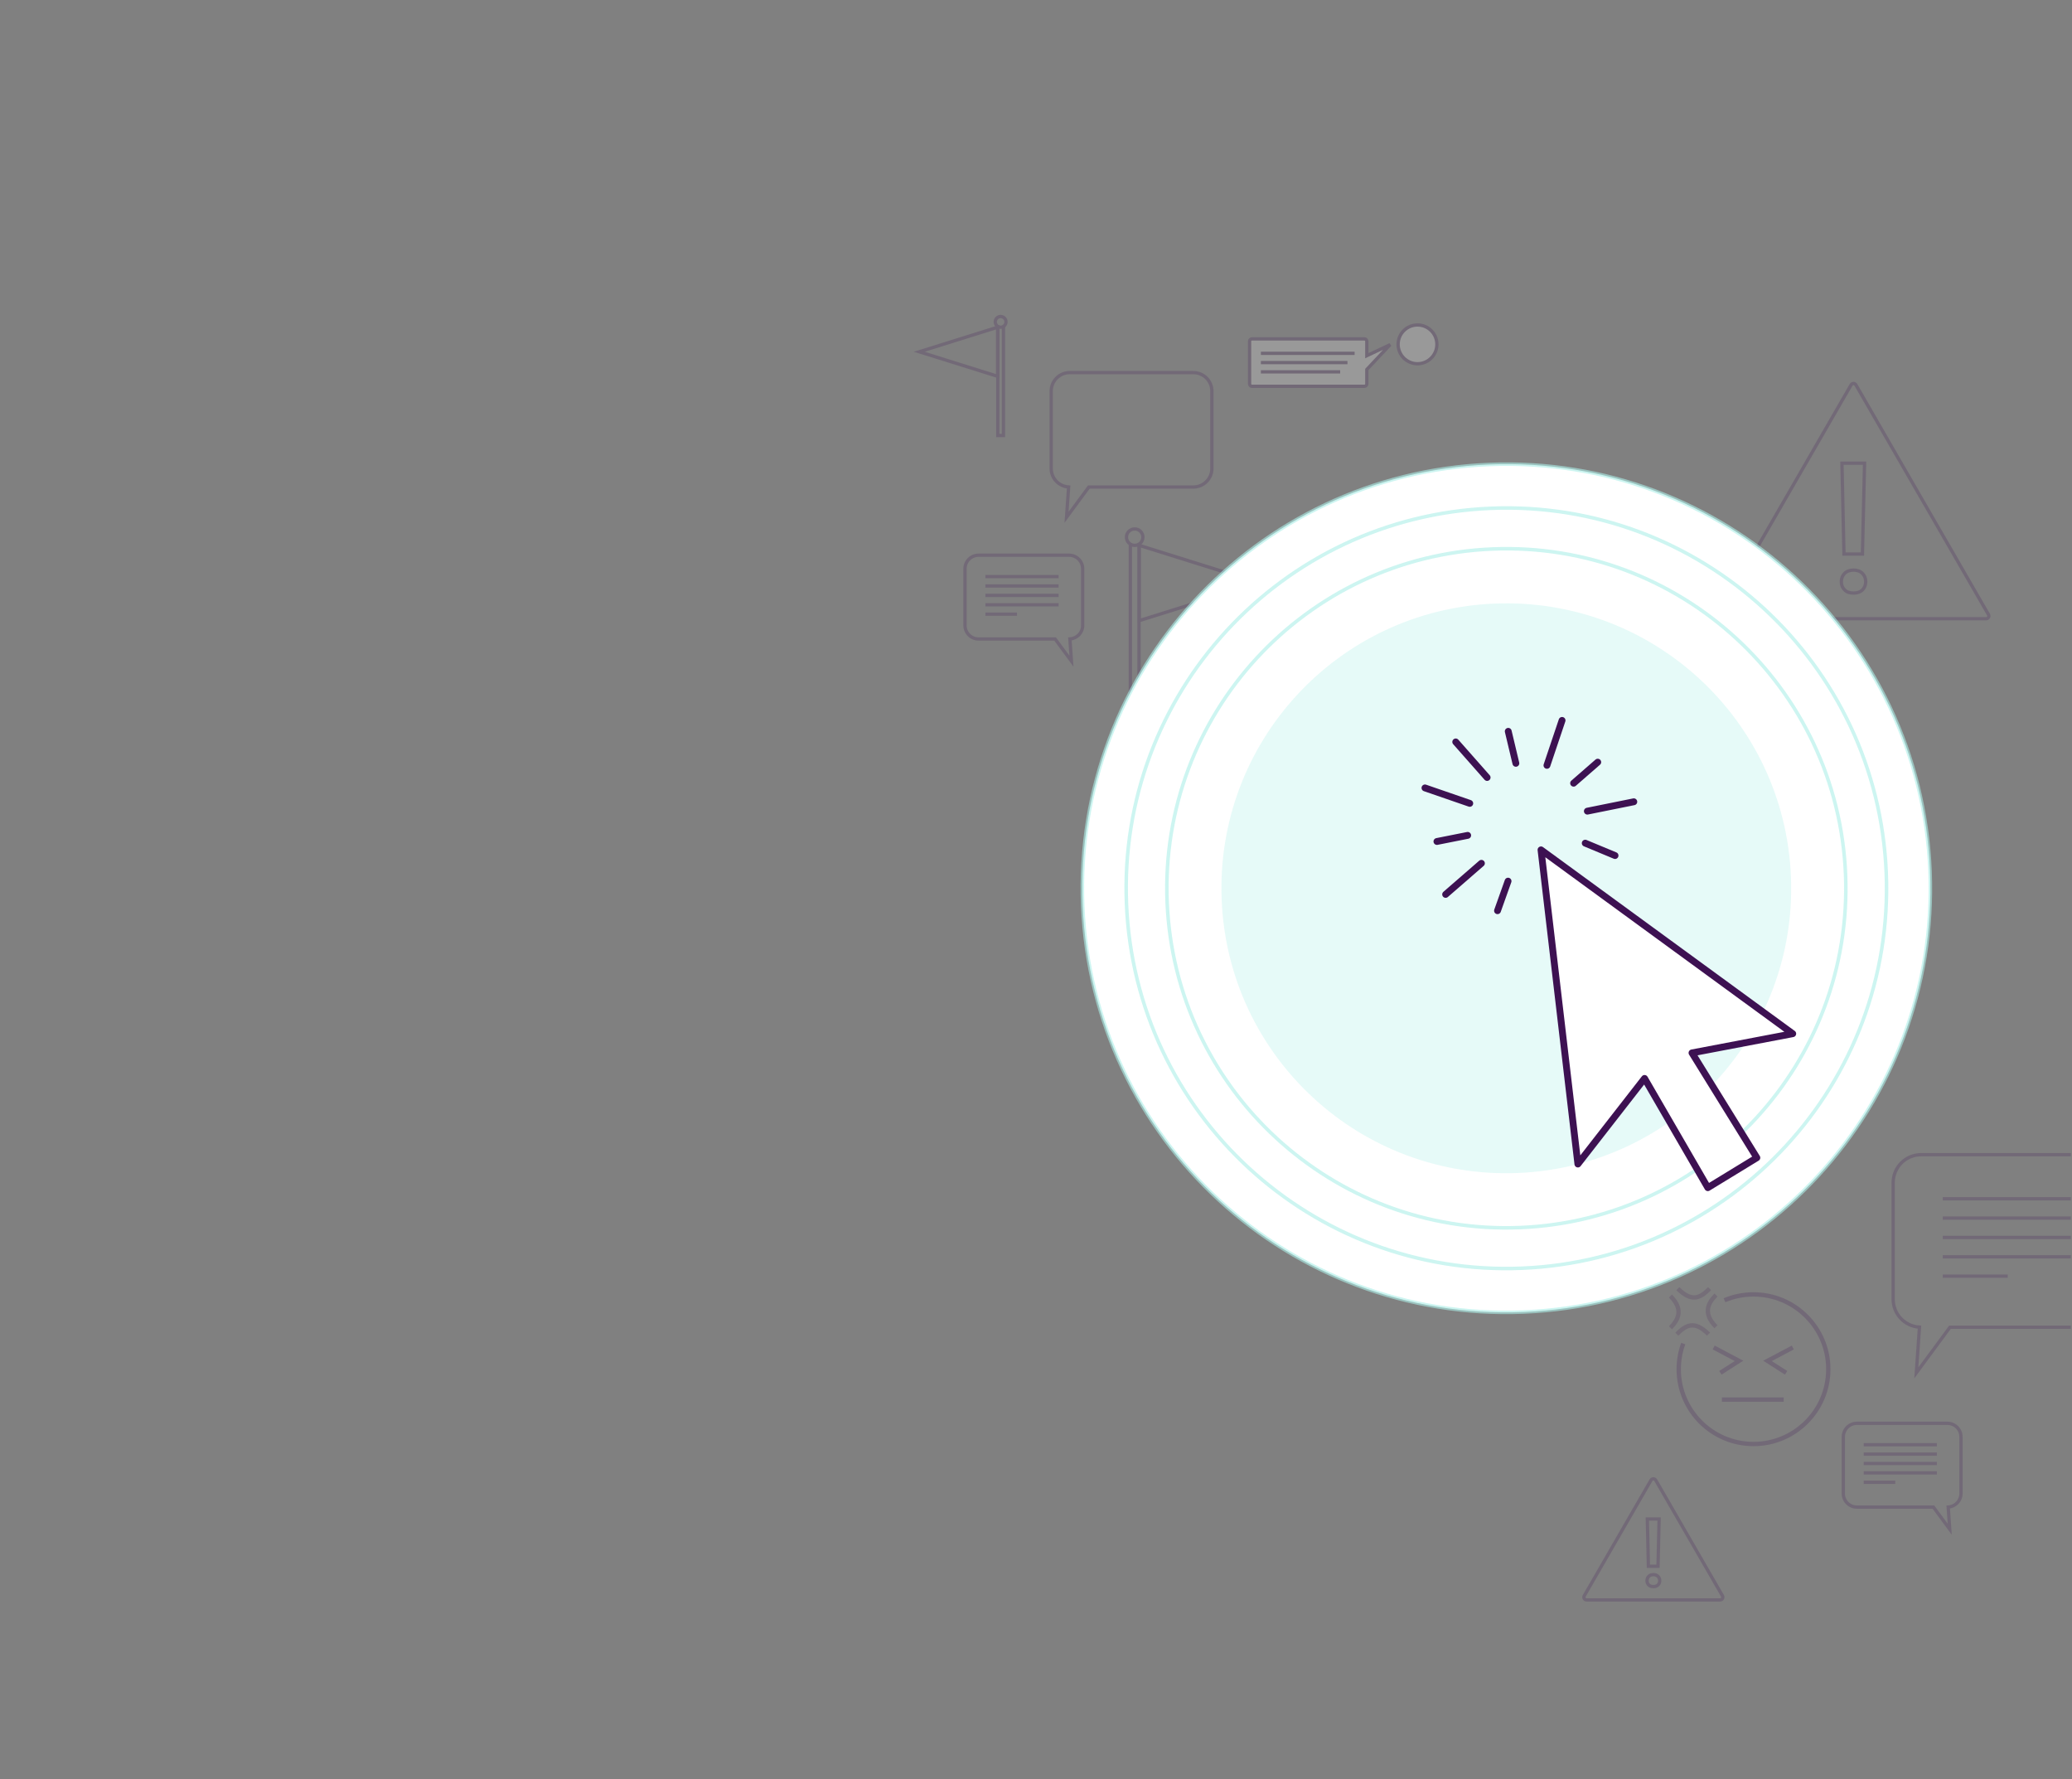 <?xml version="1.0" encoding="UTF-8" standalone="no"?> <svg xmlns="http://www.w3.org/2000/svg" xmlns:xlink="http://www.w3.org/1999/xlink" xmlns:serif="http://www.serif.com/" width="100%" height="100%" viewBox="0 0 1676 1439" version="1.1" xml:space="preserve" style="fill-rule:evenodd;clip-rule:evenodd;"><rect x="0" y="0" width="1676" height="1439" fill="#808080" stroke="none"/> <g transform="matrix(1,0,0,1,-2396.5,-1927.03)"> <g id="Page-1" serif:id="Page 1" transform="matrix(1.333,0,0,1.333,2396.5,1927.03)"> <rect x="0" y="0" width="1256.7" height="1079.22" style="fill:none;"></rect> <clipPath id="_clip1"> <rect x="0" y="0" width="1256.7" height="1079.22"></rect> </clipPath> <g clip-path="url(#_clip1)"> <g id="Illustration"> <g opacity="0.2"> <g> <clipPath id="_clip2"> <rect x="682.55" y="319.89" width="85.016" height="112.693" clip-rule="nonzero"></rect> </clipPath> <g clip-path="url(#_clip2)"> <g transform="matrix(1,0,0,1,691.169,431.583)"> <path d="M0,-101.937L0,0L-5.254,0L-5.254,-101.937" style="fill:none;fill-rule:nonzero;stroke:rgb(60,16,83);stroke-width:2px;"></path> </g> <g transform="matrix(1,0,0,1,764.22,353.682)"> <path d="M0,0L-72.919,22.833L-72.919,-22.833L0,0Z" style="fill:none;fill-rule:nonzero;stroke:rgb(60,16,83);stroke-width:2px;"></path> </g> <g transform="matrix(0,-1,-1,0,688.542,320.89)"> <circle cx="-4.992" cy="0" r="4.992" style="fill:none;stroke:rgb(60,16,83);stroke-width:2px;"></circle> </g> </g> </g> </g> <g opacity="0.2"> <g transform="matrix(1,0,0,1,649.121,313.811)"> <clipPath id="_clip3"> <rect x="-12.246" y="-88.755" width="99.516" height="92.113" clip-rule="nonzero"></rect> </clipPath> <g clip-path="url(#_clip3)"> <path d="M0,-87.755L75.024,-87.755C81.235,-87.755 86.27,-82.72 86.27,-76.509L86.27,-29.591C86.27,-23.38 81.235,-18.345 75.024,-18.345L11.604,-18.345L-1.932,0L-0.661,-18.378C-6.563,-18.722 -11.246,-23.603 -11.246,-29.591L-11.246,-76.509C-11.246,-82.72 -6.211,-87.755 0,-87.755Z" style="fill:none;fill-rule:nonzero;stroke:rgb(60,16,83);stroke-width:2px;"></path> </g> </g> </g> <g opacity="0.2"> <g> <clipPath id="_clip4"> <rect x="584.578" y="335.833" width="73.403" height="68.614" clip-rule="nonzero"></rect> </clipPath> <g clip-path="url(#_clip4)"> <g transform="matrix(1,0,0,1,648.746,401.09)"> <path d="M0,-64.257L-54.934,-64.257C-59.482,-64.257 -63.169,-60.57 -63.169,-56.023L-63.169,-21.668C-63.169,-17.12 -59.482,-13.433 -54.934,-13.433L-8.497,-13.433L1.415,0L0.484,-13.458C4.805,-13.71 8.234,-17.283 8.234,-21.668L8.234,-56.023C8.234,-60.57 4.548,-64.257 0,-64.257Z" style="fill:none;fill-rule:nonzero;stroke:rgb(60,16,83);stroke-width:2px;"></path> </g> <g transform="matrix(1,0,0,1,597.961,349.813)"> <path d="M0,0L44.408,0" style="fill:none;fill-rule:nonzero;stroke:rgb(60,16,83);stroke-width:2px;"></path> </g> <g transform="matrix(1,0,0,1,597.961,355.512)"> <path d="M0,0L44.408,0" style="fill:none;fill-rule:nonzero;stroke:rgb(60,16,83);stroke-width:2px;"></path> </g> <g transform="matrix(1,0,0,1,597.961,361.211)"> <path d="M0,0L44.408,0" style="fill:none;fill-rule:nonzero;stroke:rgb(60,16,83);stroke-width:2px;"></path> </g> <g transform="matrix(1,0,0,1,597.961,366.91)"> <path d="M0,0L44.408,0" style="fill:none;fill-rule:nonzero;stroke:rgb(60,16,83);stroke-width:2px;"></path> </g> <g transform="matrix(1,0,0,1,597.961,372.608)"> <path d="M0,0L19.145,0" style="fill:none;fill-rule:nonzero;stroke:rgb(60,16,83);stroke-width:2px;"></path> </g> </g> </g> </g> <g opacity="0.2"> <g> <clipPath id="_clip5"> <rect x="757.249" y="196.152" width="115.674" height="39.203" clip-rule="nonzero"></rect> </clipPath> <g clip-path="url(#_clip5)"> <g transform="matrix(1,0,0,1,759.69,234.355)"> <path d="M0,-28.755L68.269,-28.755C69.062,-28.755 69.71,-28.106 69.71,-27.313L69.71,-18.566L83.868,-25.259L69.71,-10.193L69.71,-1.441C69.71,-0.649 69.062,0 68.269,0L0,0C-0.793,0 -1.442,-0.649 -1.442,-1.441L-1.442,-27.313C-1.442,-28.106 -0.793,-28.755 0,-28.755Z" style="fill:white;fill-rule:nonzero;stroke:rgb(60,16,83);stroke-width:2px;"></path> </g> <g transform="matrix(-1,0,0,1,765.122,214.354)"> <path d="M-56.873,0L0,0" style="fill:none;fill-rule:nonzero;stroke:rgb(60,16,83);stroke-width:2px;"></path> </g> <g transform="matrix(-1,0,0,1,765.121,219.977)"> <path d="M-52.529,0L0,0" style="fill:none;fill-rule:nonzero;stroke:rgb(60,16,83);stroke-width:2px;"></path> </g> <g transform="matrix(-1,0,0,1,765.121,225.601)"> <path d="M-48.114,0L0,0" style="fill:none;fill-rule:nonzero;stroke:rgb(60,16,83);stroke-width:2px;"></path> </g> <g transform="matrix(0,1,1,0,860.161,197.152)"> <path d="M11.762,-11.762C18.258,-11.762 23.524,-6.496 23.524,0C23.524,6.496 18.258,11.762 11.762,11.762C5.266,11.762 0,6.496 0,0C0,-6.496 5.266,-11.762 11.762,-11.762" style="fill:white;fill-rule:nonzero;"></path> </g> <g transform="matrix(0,1,1,0,860.161,197.152)"> <circle cx="11.762" cy="0" r="11.762" style="fill:none;stroke:rgb(60,16,83);stroke-width:2px;"></circle> </g> </g> </g> </g> <g opacity="0.2"> <g> <clipPath id="_clip6"> <rect x="554.466" y="191.012" width="56.979" height="74.221" clip-rule="nonzero"></rect> </clipPath> <g clip-path="url(#_clip6)"> <g transform="matrix(1,0,0,1,605.474,264.233)"> <path d="M0,-66.508L0,0L3.428,0L3.428,-66.508" style="fill:none;fill-rule:nonzero;stroke:rgb(60,16,83);stroke-width:2px;"></path> </g> <g transform="matrix(1,0,0,1,557.813,213.407)"> <path d="M0,0L47.575,14.897L47.575,-14.897L0,0Z" style="fill:none;fill-rule:nonzero;stroke:rgb(60,16,83);stroke-width:2px;"></path> </g> <g transform="matrix(0,1,1,0,607.188,192.012)"> <circle cx="3.257" cy="0" r="3.257" style="fill:none;stroke:rgb(60,16,83);stroke-width:2px;"></circle> </g> </g> </g> </g> <g opacity="0.2"> <g> <clipPath id="_clip7"> <rect x="1041.58" y="231.646" width="166.29" height="144.718" clip-rule="nonzero"></rect> </clipPath> <g clip-path="url(#_clip7)"> <g transform="matrix(1,0,0,1,1123.28,374.255)"> <path d="M0,-140.777L-80.477,-1.387C-81.117,-0.278 -80.317,1.109 -79.036,1.109L81.918,1.109C83.199,1.109 83.999,-0.278 83.359,-1.387L2.882,-140.777C2.241,-141.886 0.64,-141.886 0,-140.777Z" style="fill:none;fill-rule:nonzero;stroke:rgb(60,16,83);stroke-width:2px;"></path> </g> <g transform="matrix(1,0,0,1,1130.15,304.704)"> <path d="M0,31.411L-11.203,31.411L-12.436,-23.692L1.286,-23.692L0,31.411ZM-12.811,48.215C-12.811,46.189 -12.149,44.506 -10.828,43.171C-9.506,41.837 -7.7,41.167 -5.414,41.167C-3.128,41.167 -1.321,41.837 0,43.171C1.321,44.506 1.983,46.189 1.983,48.215C1.983,50.172 1.34,51.812 0.054,53.125C-1.233,54.444 -3.055,55.103 -5.414,55.103C-7.772,55.103 -9.595,54.444 -10.881,53.125C-12.168,51.812 -12.811,50.172 -12.811,48.215Z" style="fill:none;fill-rule:nonzero;stroke:rgb(60,16,83);stroke-width:2px;"></path> </g> </g> </g> </g> <g transform="matrix(0.041,0.999,0.999,-0.041,893.134,282.44)"> <path d="M257.129,-246.917C399.255,-246.917 514.47,-131.702 514.47,10.423C514.47,152.549 399.255,267.764 257.129,267.764C115.004,267.764 -0.211,152.549 -0.211,10.424C-0.211,-131.702 115.003,-246.917 257.129,-246.917" style="fill:white;fill-rule:nonzero;"></path> </g> <g opacity="0.6"> <g transform="matrix(0.041,0.999,0.999,-0.041,893.134,282.44)"> <clipPath id="_clip8"> <path d="M504.865,-258.247L525.8,258.16L9.394,279.095L-11.541,-237.312L504.865,-258.247Z" clip-rule="nonzero"></path> </clipPath> <g clip-path="url(#_clip8)"> <path d="M257.129,-246.917C399.255,-246.917 514.47,-131.702 514.47,10.423C514.47,152.549 399.255,267.764 257.129,267.764C115.004,267.764 -0.211,152.549 -0.211,10.424C-0.211,-131.702 115.003,-246.917 257.129,-246.917Z" style="fill:none;fill-rule:nonzero;stroke:rgb(171,238,231);stroke-width:2.14px;"></path> </g> </g> </g> <g opacity="0.3"> <g> <clipPath id="_clip9"> <rect x="741.069" y="366.041" width="345.791" height="345.79" clip-rule="nonzero"></rect> </clipPath> <g clip-path="url(#_clip9)"> <g transform="matrix(0.041,0.999,0.999,-0.041,900.056,367.678)"> <path d="M171.681,-164.862C266.576,-164.862 343.503,-87.935 343.503,6.96C343.504,101.855 266.576,178.782 171.681,178.782C76.787,178.782 -0.141,101.855 -0.141,6.96C-0.141,-87.935 76.786,-164.862 171.681,-164.862" style="fill:rgb(171,238,231);fill-rule:nonzero;"></path> </g> <g transform="matrix(0.041,0.999,0.999,-0.041,900.056,367.678)"> <path d="M171.681,-164.862C266.576,-164.862 343.503,-87.935 343.503,6.96C343.504,101.855 266.576,178.782 171.681,178.782C76.787,178.782 -0.141,101.855 -0.141,6.96C-0.141,-87.935 76.786,-164.862 171.681,-164.862Z" style="fill:none;fill-rule:nonzero;stroke:rgb(171,238,231);stroke-width:2.14px;"></path> </g> </g> </g> </g> <g opacity="0.6"> <g transform="matrix(0.041,0.999,0.999,-0.041,895.286,308.951)"> <clipPath id="_clip10"> <path d="M452.789,-231.669L471.569,231.582L8.317,250.362L-10.463,-212.889L452.789,-231.669Z" clip-rule="nonzero"></path> </clipPath> <g clip-path="url(#_clip10)"> <path d="M230.553,-221.396C357.989,-221.396 461.296,-118.089 461.296,9.347C461.296,136.783 357.989,240.089 230.553,240.09C103.117,240.09 -0.19,136.783 -0.19,9.347C-0.19,-118.089 103.117,-221.396 230.553,-221.396Z" style="fill:none;fill-rule:nonzero;stroke:rgb(171,238,231);stroke-width:2.14px;"></path> </g> </g> </g> <g opacity="0.6"> <g transform="matrix(0.041,0.999,0.999,-0.041,897.287,333.569)"> <clipPath id="_clip11"> <path d="M404.432,-206.991L421.21,206.901L7.317,223.68L-9.462,-190.212L404.432,-206.991Z" clip-rule="nonzero"></path> </clipPath> <g clip-path="url(#_clip11)"> <path d="M205.874,-197.698C319.668,-197.698 411.918,-105.449 411.917,8.345C411.917,122.139 319.668,214.389 205.874,214.388C92.08,214.388 -0.169,122.139 -0.169,8.345C-0.169,-105.449 92.08,-197.698 205.874,-197.698Z" style="fill:none;fill-rule:nonzero;stroke:rgb(171,238,231);stroke-width:2.14px;"></path> </g> </g> </g> <g transform="matrix(1,0,0,1,935.103,720.536)"> <path d="M0,-204.938L22.379,-14.338L62.833,-66.279L101.226,0L130.979,-18.161L91.624,-81.776L152.753,-93.417L0,-204.938Z" style="fill:white;fill-rule:nonzero;stroke:rgb(61,17,82);stroke-width:4.15px;stroke-linejoin:round;stroke-miterlimit:10;"></path> </g> <g transform="matrix(-0.232,-0.973,-0.973,0.232,926.442,448.886)"> <path d="M-12.283,9.702L7.663,9.702" style="fill:none;fill-rule:nonzero;stroke:rgb(61,17,82);stroke-width:4.15px;stroke-linecap:round;stroke-miterlimit:10;"></path> </g> <g transform="matrix(-0.945,-0.326,-0.326,0.945,866.956,473.836)"> <path d="M-27.98,4.686L0.785,4.686" style="fill:none;fill-rule:nonzero;stroke:rgb(61,17,82);stroke-width:4.15px;stroke-linecap:round;stroke-miterlimit:10;"></path> </g> <g transform="matrix(-0.755,0.656,0.656,0.755,886.077,547.426)"> <path d="M-25.239,-9.433L3.525,-9.433" style="fill:none;fill-rule:nonzero;stroke:rgb(61,17,82);stroke-width:4.15px;stroke-linecap:round;stroke-miterlimit:10;"></path> </g> <g transform="matrix(0.923,0.384,0.384,-0.923,964.073,508.337)"> <path d="M-0.75,-3.761L18.849,-3.76" style="fill:none;fill-rule:nonzero;stroke:rgb(61,17,82);stroke-width:4.15px;stroke-linecap:round;stroke-miterlimit:10;"></path> </g> <g transform="matrix(0.754,-0.657,-0.657,-0.754,960.871,478.394)"> <path d="M-2.39,6.382L17.039,6.382" style="fill:none;fill-rule:nonzero;stroke:rgb(61,17,82);stroke-width:4.15px;stroke-linecap:round;stroke-miterlimit:10;"></path> </g> <g transform="matrix(0.319,-0.948,-0.948,-0.319,954.756,459.384)"> <path d="M-9.802,13.634L18.964,13.634" style="fill:none;fill-rule:nonzero;stroke:rgb(61,17,82);stroke-width:4.15px;stroke-linecap:round;stroke-miterlimit:10;"></path> </g> <g transform="matrix(-0.662,-0.75,-0.75,0.662,894.669,446.618)"> <path d="M-23.899,10.784L4.866,10.784" style="fill:none;fill-rule:nonzero;stroke:rgb(61,17,82);stroke-width:4.15px;stroke-linecap:round;stroke-miterlimit:10;"></path> </g> <g transform="matrix(-0.981,0.195,0.195,0.981,872.484,512.296)"> <path d="M-18.838,-1.858L0.183,-1.859" style="fill:none;fill-rule:nonzero;stroke:rgb(61,17,82);stroke-width:4.15px;stroke-linecap:round;stroke-miterlimit:10;"></path> </g> <g transform="matrix(-0.336,0.942,0.942,0.336,919.278,549.563)"> <path d="M-12.719,-8.966L6.32,-8.965" style="fill:none;fill-rule:nonzero;stroke:rgb(61,17,82);stroke-width:4.15px;stroke-linecap:round;stroke-miterlimit:10;"></path> </g> <g transform="matrix(0.98,-0.198,-0.198,-0.98,964.068,494.848)"> <path d="M-0.285,2.85L28.48,2.849" style="fill:none;fill-rule:nonzero;stroke:rgb(61,17,82);stroke-width:4.15px;stroke-linecap:round;stroke-miterlimit:10;"></path> </g> <g opacity="0.2"> <g> <clipPath id="_clip12"> <rect x="1117.54" y="862.492" width="73.4" height="68.614" clip-rule="nonzero"></rect> </clipPath> <g clip-path="url(#_clip12)"> <g transform="matrix(1,0,0,1,1181.71,927.749)"> <path d="M0,-64.257L-54.934,-64.257C-59.482,-64.257 -63.169,-60.57 -63.169,-56.023L-63.169,-21.668C-63.169,-17.12 -59.482,-13.433 -54.934,-13.433L-8.497,-13.433L1.415,0L0.484,-13.458C4.805,-13.71 8.234,-17.283 8.234,-21.668L8.234,-56.023C8.234,-60.57 4.548,-64.257 0,-64.257Z" style="fill:none;fill-rule:nonzero;stroke:rgb(60,16,83);stroke-width:2px;"></path> </g> <g transform="matrix(1,0,0,1,1130.92,876.472)"> <path d="M0,0L44.408,0" style="fill:none;fill-rule:nonzero;stroke:rgb(60,16,83);stroke-width:2px;"></path> </g> <g transform="matrix(1,0,0,1,1130.92,882.171)"> <path d="M0,0L44.408,0" style="fill:none;fill-rule:nonzero;stroke:rgb(60,16,83);stroke-width:2px;"></path> </g> <g transform="matrix(1,0,0,1,1130.92,887.87)"> <path d="M0,0L44.408,0" style="fill:none;fill-rule:nonzero;stroke:rgb(60,16,83);stroke-width:2px;"></path> </g> <g transform="matrix(1,0,0,1,1130.92,893.569)"> <path d="M0,0L44.408,0" style="fill:none;fill-rule:nonzero;stroke:rgb(60,16,83);stroke-width:2px;"></path> </g> <g transform="matrix(1,0,0,1,1130.92,899.267)"> <path d="M0,0L19.145,0" style="fill:none;fill-rule:nonzero;stroke:rgb(60,16,83);stroke-width:2px;"></path> </g> </g> </g> </g> <g opacity="0.2"> <g> <clipPath id="_clip13"> <rect x="1012.71" y="780.857" width="98.04" height="96.503" clip-rule="nonzero"></rect> </clipPath> <g clip-path="url(#_clip13)"> <g transform="matrix(1,0,0,1,1046.44,872.499)"> <path d="M0,-83.669C5.416,-85.952 11.367,-87.214 17.614,-87.214C42.676,-87.214 62.993,-66.897 62.993,-41.834C62.993,-16.772 42.676,3.545 17.614,3.545C-7.449,3.545 -27.766,-16.772 -27.766,-41.834C-27.766,-47.29 -26.803,-52.521 -25.038,-57.367" style="fill:none;fill-rule:nonzero;stroke:rgb(60,16,83);stroke-width:2.63px;"></path> </g> <g transform="matrix(1,0,0,1,1039.89,832.846)"> <path d="M0,-15.354L15.354,-7.226L4.064,0" style="fill:none;fill-rule:nonzero;stroke:rgb(60,16,83);stroke-width:2.63px;"></path> </g> <g transform="matrix(1,0,0,1,1087.89,832.846)"> <path d="M0,-15.354L-15.354,-7.226L-4.064,0" style="fill:none;fill-rule:nonzero;stroke:rgb(60,16,83);stroke-width:2.63px;"></path> </g> <g transform="matrix(1,0,0,1,1044.86,849.102)"> <path d="M0,0L37.481,0" style="fill:none;fill-rule:nonzero;stroke:rgb(60,16,83);stroke-width:2.63px;"></path> </g> <g opacity="0.8"> <g> <clipPath id="_clip14"> <rect x="1012.71" y="780.857" width="29.49" height="29.491" clip-rule="nonzero"></rect> </clipPath> <g clip-path="url(#_clip14)"> <g transform="matrix(1,0,0,1,1017.51,800.667)"> <path d="M0,8.751C5.314,3.437 10.491,0 19.242,8.751" style="fill:none;fill-rule:nonzero;stroke:rgb(60,16,83);stroke-width:2.63px;"></path> </g> <g transform="matrix(0,1,1,0,1047.03,799.14)"> <path d="M-13.478,-5.763C-8.165,-11.077 -1.951,-13.478 5.763,-5.763" style="fill:none;fill-rule:nonzero;stroke:rgb(60,16,83);stroke-width:2.63px;"></path> </g> <g transform="matrix(-1,0,0,1,1018.15,790.538)"> <path d="M-19.242,-8.751C-13.929,-3.437 -8.751,0 0,-8.751" style="fill:none;fill-rule:nonzero;stroke:rgb(60,16,83);stroke-width:2.63px;"></path> </g> <g transform="matrix(0,-1,-1,0,1027.11,799.78)"> <path d="M-5.763,13.478C-0.449,8.165 5.764,5.763 13.478,13.478" style="fill:none;fill-rule:nonzero;stroke:rgb(60,16,83);stroke-width:2.63px;"></path> </g> </g> </g> </g> </g> </g> </g> <g opacity="0.2"> <g> <clipPath id="_clip15"> <rect x="960.114" y="896.178" width="86.326" height="75.472" clip-rule="nonzero"></rect> </clipPath> <g clip-path="url(#_clip15)"> <g transform="matrix(1,0,0,1,1001.84,969.54)"> <path d="M0,-71.531L-40.498,-1.386C-41.138,-0.277 -40.338,1.109 -39.057,1.109L41.939,1.109C43.22,1.109 44.02,-0.277 43.38,-1.386L2.882,-71.531C2.241,-72.64 0.64,-72.64 0,-71.531Z" style="fill:none;fill-rule:nonzero;stroke:rgb(60,16,83);stroke-width:2px;"></path> </g> <g transform="matrix(1,0,0,1,1006.1,933.878)"> <path d="M0,16.347L-5.83,16.347L-6.472,-12.329L0.669,-12.329L0,16.347ZM-6.667,25.092C-6.667,24.038 -6.322,23.162 -5.635,22.467C-4.947,21.773 -4.007,21.424 -2.817,21.424C-1.628,21.424 -0.688,21.773 0,22.467C0.688,23.162 1.032,24.038 1.032,25.092C1.032,26.11 0.697,26.964 0.028,27.647C-0.642,28.333 -1.59,28.676 -2.817,28.676C-4.045,28.676 -4.993,28.333 -5.663,27.647C-6.332,26.964 -6.667,26.11 -6.667,25.092Z" style="fill:none;fill-rule:nonzero;stroke:rgb(60,16,83);stroke-width:2px;"></path> </g> </g> </g> </g> <g opacity="0.2"> <g> <clipPath id="_clip16"> <rect x="1147.8" y="699.526" width="149.05" height="136.695" clip-rule="nonzero"></rect> </clipPath> <g clip-path="url(#_clip16)"> <g transform="matrix(1,0,0,1,1165.76,832.864)"> <path d="M0,-132.338L113.139,-132.338C122.505,-132.338 130.097,-124.745 130.097,-115.379L130.097,-44.624C130.097,-35.258 122.505,-27.665 113.139,-27.665L17.499,-27.665L-2.914,0L-0.998,-27.716C-9.897,-28.235 -16.959,-35.595 -16.959,-44.624L-16.959,-115.379C-16.959,-124.745 -9.366,-132.338 0,-132.338Z" style="fill:none;fill-rule:nonzero;stroke:rgb(60,16,83);stroke-width:2px;"></path> </g> <g transform="matrix(1,0,0,1,1178.89,727.259)"> <path d="M0,0L91.459,0" style="fill:none;fill-rule:nonzero;stroke:rgb(60,16,83);stroke-width:2px;"></path> </g> <g transform="matrix(1,0,0,1,1178.89,738.996)"> <path d="M0,0L91.459,0" style="fill:none;fill-rule:nonzero;stroke:rgb(60,16,83);stroke-width:2px;"></path> </g> <g transform="matrix(1,0,0,1,1178.89,750.733)"> <path d="M0,0L91.459,0" style="fill:none;fill-rule:nonzero;stroke:rgb(60,16,83);stroke-width:2px;"></path> </g> <g transform="matrix(1,0,0,1,1178.89,762.47)"> <path d="M0,0L91.459,0" style="fill:none;fill-rule:nonzero;stroke:rgb(60,16,83);stroke-width:2px;"></path> </g> <g transform="matrix(1,0,0,1,1178.89,774.207)"> <path d="M0,0L39.43,0" style="fill:none;fill-rule:nonzero;stroke:rgb(60,16,83);stroke-width:2px;"></path> </g> </g> </g> </g> </g> </g> </g> </g> </svg> 